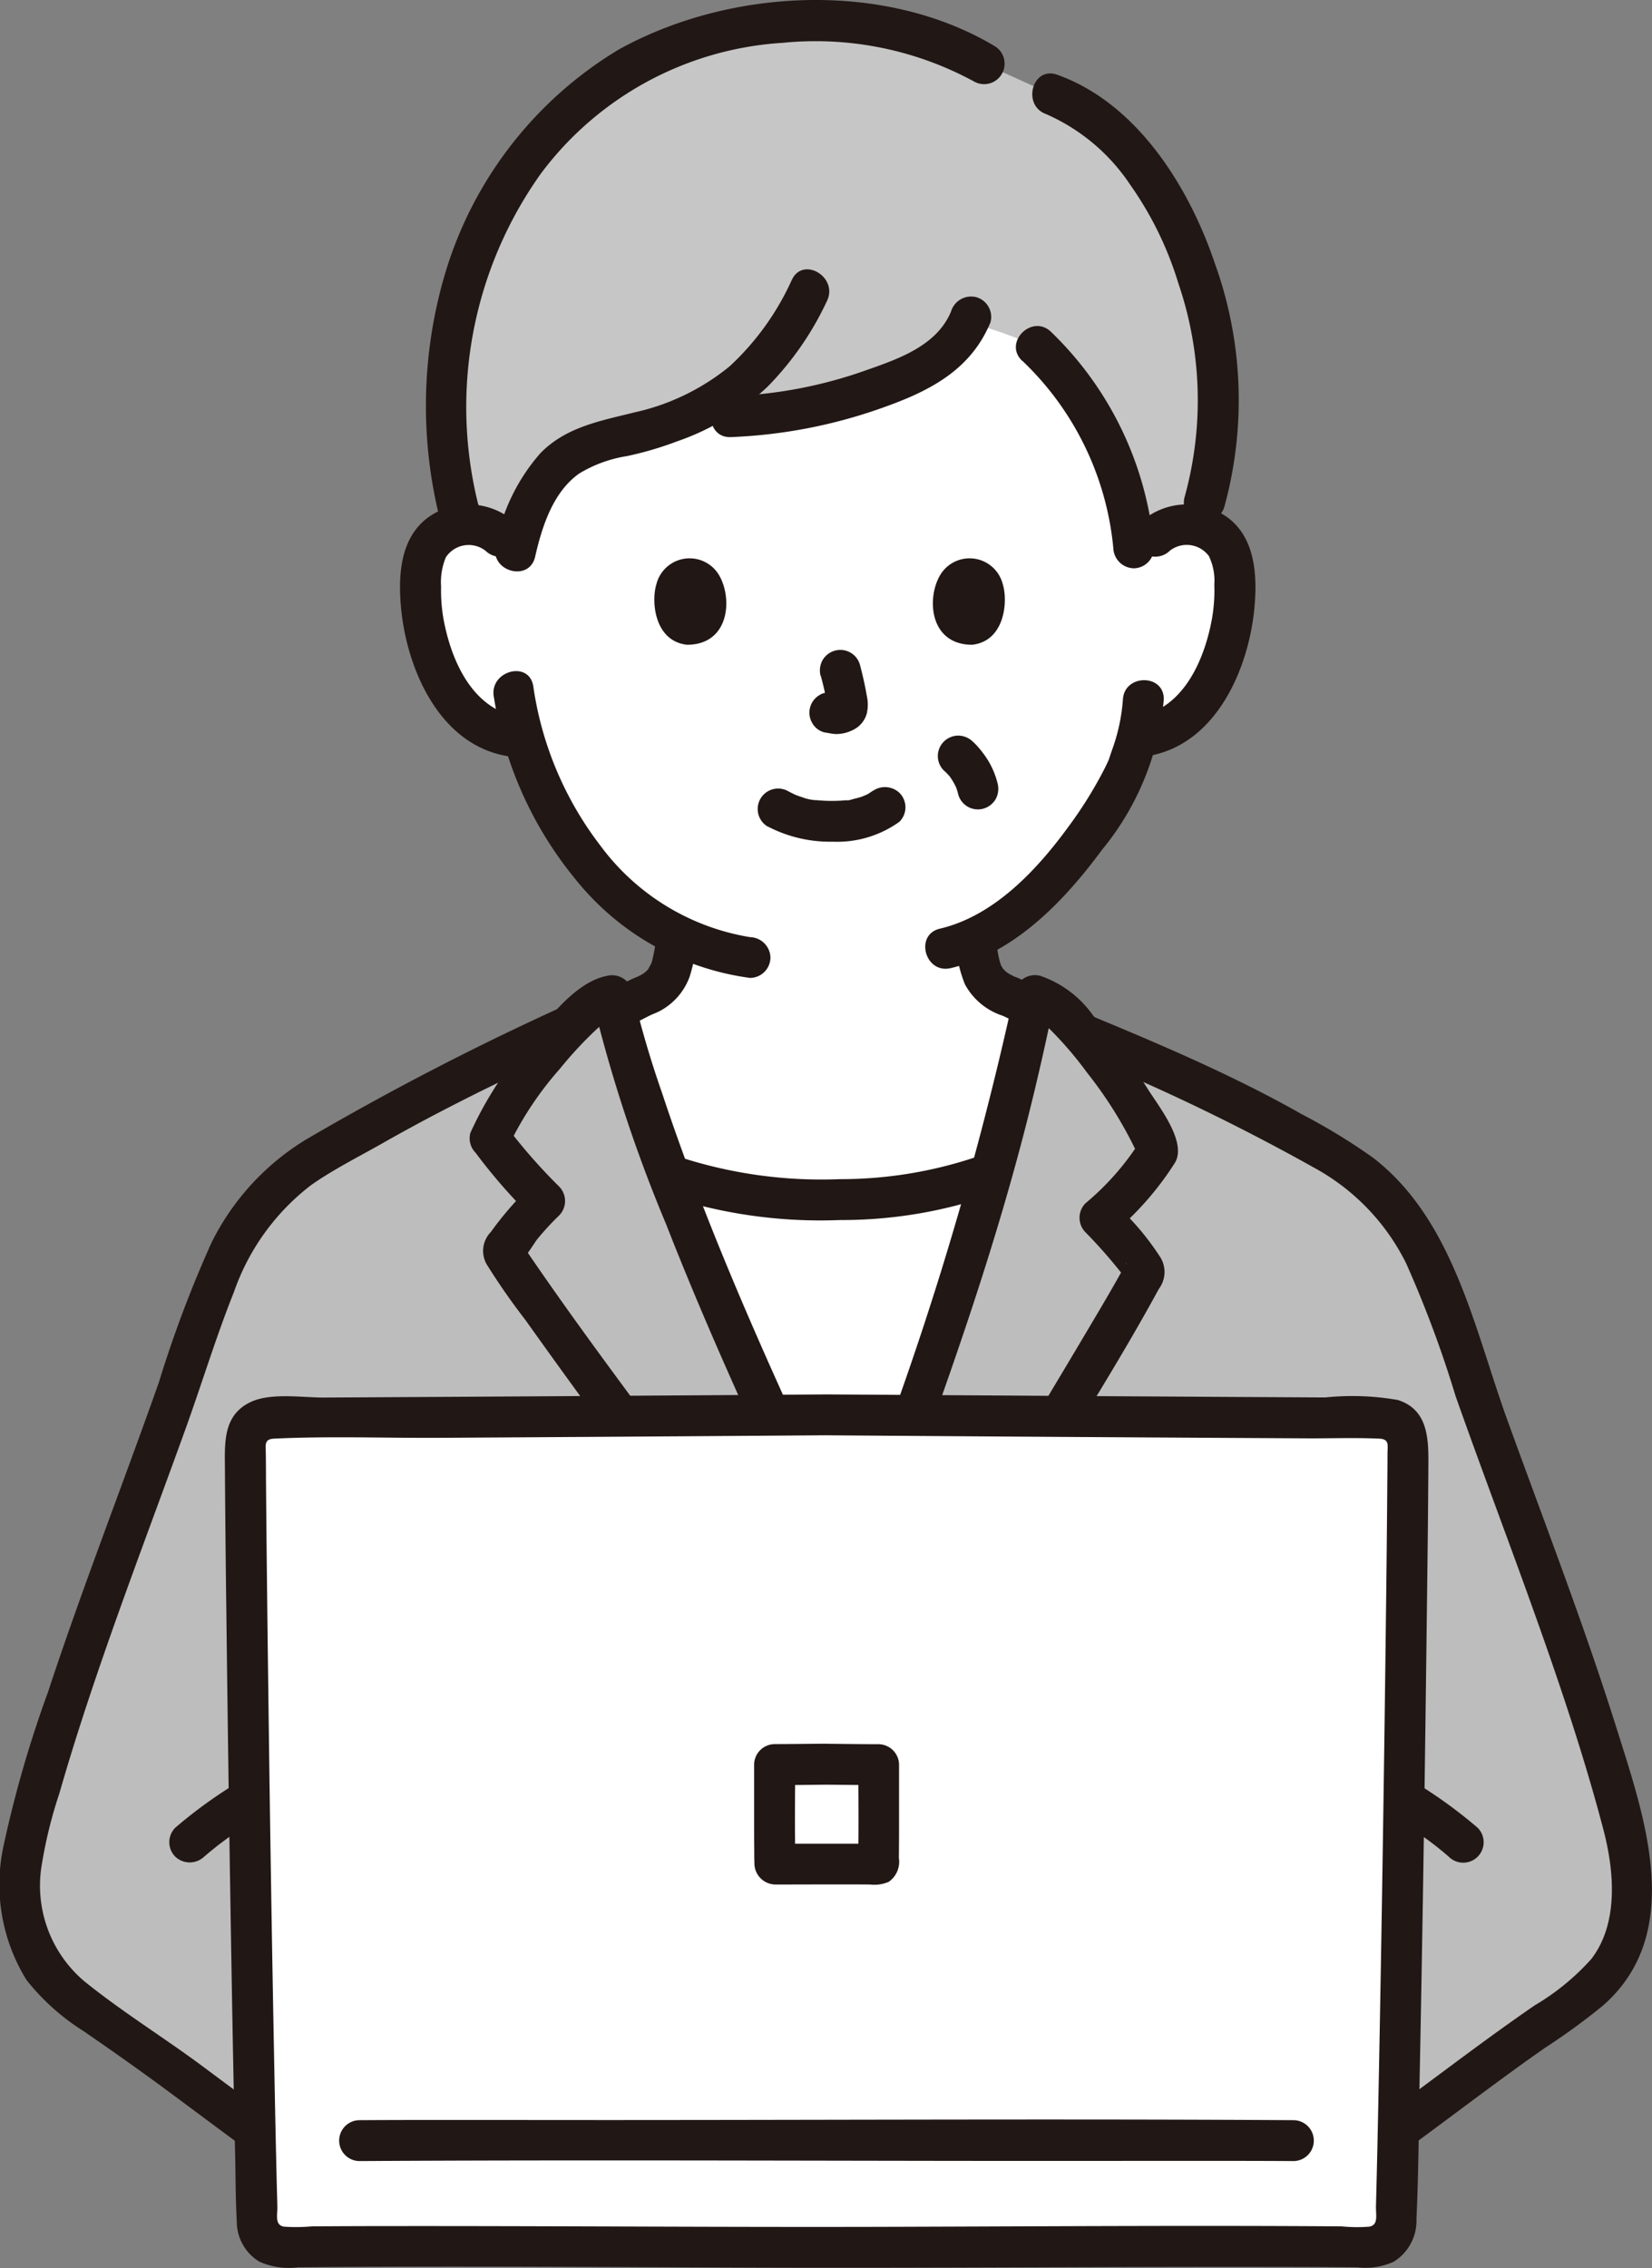 <svg xmlns="http://www.w3.org/2000/svg" width="81.064" height="111.253" viewBox="0 0 81.064 111.253">
  <rect x="0" y="0" width="81.064" height="111.253" fill="#808080" stroke="none"/>
  <g id="レイヤー_2" data-name="レイヤー 2">
    <g id="レイヤー_1-2" data-name="レイヤー 1">
      <g>
        <path d="M28.958,50.165c.3-.1,2.468-1.237,2.571-1.274,1.581-.572,1.5-1.852,1.7-2.986a14.15,14.15,0,0,1-4.413-3.641,16.288,16.288,0,0,1-3.1-6.06L25.1,36.11a4.031,4.031,0,0,1-1.877-.845A6.1,6.1,0,0,1,21.651,33.2a9.58,9.58,0,0,1-.977-5.078,3.2,3.2,0,0,1,.335-1.286,2.26,2.26,0,0,1,1.625-1.081,2.4,2.4,0,0,1,1.916.56S23.721,11.06,40.626,11.06,56.68,26.311,56.68,26.311a2.4,2.4,0,0,1,1.916-.56,2.262,2.262,0,0,1,1.625,1.081,3.194,3.194,0,0,1,.334,1.286,9.569,9.569,0,0,1-.976,5.078,6.106,6.106,0,0,1-1.574,2.069,4.031,4.031,0,0,1-1.877.845l-.322.051c-.153.576-.326,1.062-.412,1.319-.551,1.5-3.663,6.715-7.563,8.542.238,1.187.089,2.278,1.725,2.869.1.037,2.951,1.41,3.109,1.474,0,0-2.624,9.741-12.226,9.741S28.958,50.165,28.958,50.165Z" fill="#fff"/>
        <path d="M36.331,1.373l.069-.014c4.1-.8,8.985-.009,11.889,1.765l3.322,1.509A10.614,10.614,0,0,1,55.35,7.35c4.182,4.533,5.664,13.334,3.311,18.418a.47.47,0,0,0-.063-.013,2.394,2.394,0,0,0-1.916.561l-1.016.916-.033-.355a15.175,15.175,0,0,0-4.764-9.894A27.168,27.168,0,0,0,47.521,15.8c-.935,2.043-3,2.717-5.186,3.482-2.963,1.038-5.1,1.191-8.86,1.191-.326.134-.651.26-.963.382-1.442.565-3.092.584-4.415,1.388a5.665,5.665,0,0,0-2.257,2.988,14.141,14.141,0,0,0-.542,1.764l-.752-.678a2.394,2.394,0,0,0-1.881-.564L22.492,25a22.746,22.746,0,0,1-.214-9.356,19.34,19.34,0,0,1,4.784-9.312A15.84,15.84,0,0,1,36.331,1.373Z" fill="#c6c6c6"/>
        <path d="M32.256,45.683a13.1,13.1,0,0,1-.251,1.431c-.015.053-.032.106-.051.158-.01.031-.023.059-.032.09-.03.1.062-.143.055-.13-.067.106-.119.226-.188.334-.085.137.161-.178.021-.028-.041.044-.08.088-.125.129-.025.024-.053.046-.078.07-.075.07-.071-.006.075-.056a1.231,1.231,0,0,0-.193.126c-.063.036-.128.062-.191.1-.115.063.188-.069.059-.023l-.1.037c-.1.041-.2.083-.3.13-.117.056-.233.117-.348.175-.382.2-.764.391-1.147.584-.207.1-.414.208-.622.309l-.22.1c-.048.022-.193.083.018-.006s.1-.039.05-.022a1,1,0,1,0,.533,1.934h0a9.683,9.683,0,0,0,1.075-.5q.616-.309,1.229-.627.206-.107.413-.209c.054-.027.2-.088-.031.008-.266.112.014,0,.075-.027.148-.063.3-.121.439-.2a3.113,3.113,0,0,0,1.422-1.666,8.574,8.574,0,0,0,.345-1.7,1.028,1.028,0,0,0-.7-1.234,1.015,1.015,0,0,0-1.234.7Z" fill="#211715"/>
        <path d="M46.9,46.456a6.871,6.871,0,0,0,.447,1.823,3.238,3.238,0,0,0,1.87,1.551c.282.11-.3-.141-.087-.039l.167.078.515.244,1.373.656c.324.155.647.323.978.463a1.109,1.109,0,0,0,.773.1,1,1,0,0,0,.239-1.834c-.706-.3-1.392-.66-2.084-.991-.313-.15-.627-.3-.948-.449-.1-.047-.2-.092-.309-.133a1.6,1.6,0,0,1-.157-.062c.028.014.188.093.033.009-.051-.028-.1-.053-.155-.082-.067-.038-.129-.081-.193-.122-.148-.092.144.14-.008-.011l-.137-.139c-.11-.108.048.063.056.078a1.077,1.077,0,0,0-.073-.108,1.942,1.942,0,0,1-.11-.2c-.016-.031-.056-.126.01.026s.01.017,0-.023a3.274,3.274,0,0,1-.11-.425c-.063-.313-.1-.631-.153-.946a1.007,1.007,0,0,0-1.234-.7,1.03,1.03,0,0,0-.7,1.234Z" fill="#211715"/>
        <path d="M57.39,27.025a1.35,1.35,0,0,1,1.9.213l.03.038a2.777,2.777,0,0,1,.267,1.4,8.087,8.087,0,0,1-.116,1.68c-.365,2-1.388,4.389-3.606,4.784a1.012,1.012,0,0,0-.7,1.234,1.026,1.026,0,0,0,1.234.7c3.329-.6,4.915-4.358,5.166-7.375.125-1.538.013-3.309-1.317-4.308a3.415,3.415,0,0,0-4.27.212,1.012,1.012,0,0,0,0,1.419,1.026,1.026,0,0,0,1.419,0Z" fill="#211715"/>
        <path d="M55.1,34.329a9.09,9.09,0,0,1-.529,2.453c-.047.143-.1.286-.145.432-.018.063-.1.242.009-.01-.074.172-.154.34-.238.506a20.406,20.406,0,0,1-1.77,2.845c-1.55,2.126-3.654,4.378-6.31,5-1.253.3-.724,2.229.533,1.935,3.139-.737,5.576-3.3,7.423-5.8a13.53,13.53,0,0,0,3.033-7.357c.052-1.292-1.954-1.289-2.006,0Z" fill="#211715"/>
        <path d="M25.259,25.607a3.415,3.415,0,0,0-4.27-.212c-1.333,1-1.447,2.771-1.32,4.307.251,3.017,1.838,6.779,5.166,7.376a1.03,1.03,0,0,0,1.234-.7,1.01,1.01,0,0,0-.7-1.233c-2.219-.4-3.242-2.787-3.607-4.785a8.18,8.18,0,0,1-.118-1.586,3.184,3.184,0,0,1,.231-1.431,1.342,1.342,0,0,1,1.857-.392,1.069,1.069,0,0,1,.108.079,1.034,1.034,0,0,0,1.419,0,1.01,1.01,0,0,0,0-1.419Z" fill="#211715"/>
        <path d="M24.232,34.174a18.56,18.56,0,0,0,3.949,8.885,13.239,13.239,0,0,0,8.625,4.911,1.009,1.009,0,0,0,1-1,1.027,1.027,0,0,0-1-1,11.434,11.434,0,0,1-7.353-4.5,16.729,16.729,0,0,1-3.287-7.825c-.222-1.269-2.156-.731-1.935.534Z" fill="#211715"/>
        <path d="M37.682,40.545a6.624,6.624,0,0,0,3.193.743,5.236,5.236,0,0,0,3.26-.978,1,1,0,0,0,0-1.419h0a1.036,1.036,0,0,0-1.419,0c.342-.266-.048.017-.158.075-.087.045-.324.114-.023.02-.089.028-.175.068-.264.1-.112.036-.226.067-.341.094-.081.018-.321.108-.4.075l.108-.015-.125.014c-.073.007-.145.013-.218.018-.175.011-.35.015-.525.014-.156,0-.313-.006-.469-.017-.072-.005-.144-.01-.215-.017s-.286.012-.051,0a2.22,2.22,0,0,1-.69-.153c-.1-.029-.188-.062-.285-.1-.237-.081.193.095-.021-.006-.117-.056-.234-.114-.349-.175a1,1,0,1,0-1.013,1.732Z" fill="#211715"/>
        <path d="M40.274,33.144a14.182,14.182,0,0,1,.341,1.563l-.035-.267a.976.976,0,0,1,.006.216l.036-.267a.529.529,0,0,1-.024.1l.1-.239a.536.536,0,0,1-.034.062l.157-.2a.308.308,0,0,1-.052.05l.2-.157a.975.975,0,0,1-.125.063l.24-.1a.854.854,0,0,1-.209.063l.267-.036a.8.8,0,0,1-.2,0l.267.036c-.074-.011-.146-.028-.22-.038a.756.756,0,0,0-.4-.018.748.748,0,0,0-.373.119,1,1,0,0,0-.36,1.372h0a.96.96,0,0,0,.6.461c.188.025.366.072.556.08a1.816,1.816,0,0,0,.842-.2,1.261,1.261,0,0,0,.684-.825,1.972,1.972,0,0,0-.007-.865c-.085-.5-.2-1-.331-1.5a1,1,0,0,0-1.234-.7h0a1.012,1.012,0,0,0-.6.461,1.047,1.047,0,0,0-.1.773Z" fill="#211715"/>
        <path d="M32.208,28.663c-.261.848-.091,2.8,1.516,2.965,2.122-.013,2.235-2.371,1.52-3.48A1.68,1.68,0,0,0,32.208,28.663Z" fill="#211715"/>
        <path d="M49.208,28.663c.262.848.092,2.8-1.515,2.965-2.123-.013-2.236-2.371-1.521-3.48A1.68,1.68,0,0,1,49.208,28.663Z" fill="#211715"/>
        <path d="M42.909,58.76c-.7.057-1.466.09-2.281.09a22.945,22.945,0,0,1-7.778-1.206q.251.7.518,1.4c2.619,6.833,6.313,14.5,8.163,18.495l.113.243c2.084-5.073,4.7-12.425,6.571-18.661.158-.529.309-1.056.453-1.575A20.43,20.43,0,0,1,42.909,58.76Z" fill="#fff"/>
        <path d="M15.627,106.717c-3.825-2.6-6.89-5.141-10.717-7.744a8.227,8.227,0,0,1-3.33-3.386,9.223,9.223,0,0,1-.328-5.282c2.04-8.164,5.705-16.789,8.388-24.764.87-2.59,1.836-5.266,3.789-7.178a15.334,15.334,0,0,1,3.735-2.508c4.412-2.6,10.306-5.177,11.975-6.876l.945-.962.063.308a79.149,79.149,0,0,0,3.218,10.721c2.619,6.834,6.313,14.5,8.163,18.495l.113.243c2.084-5.073,4.7-12.425,6.571-18.661,1.435-4.79,2.238-9.308,2.512-10.638l.054-.263.743.756c1.669,1.7,8.012,4.272,12.424,6.876a15.277,15.277,0,0,1,3.735,2.508c1.953,1.911,2.918,4.588,3.789,7.178,2.682,7.976,6.349,16.6,8.388,24.764a9.24,9.24,0,0,1-.328,5.282A8.192,8.192,0,0,1,76.2,98.971c-3.824,2.6-6.889,5.145-10.716,7.745Z" fill="#bdbdbd"/>
        <path d="M52.869,51.7A103.446,103.446,0,0,1,64.5,57.289a10.792,10.792,0,0,1,4.5,4.683,55.391,55.391,0,0,1,2.427,6.514c1.679,4.751,3.508,9.449,5.116,14.225.783,2.325,1.515,4.668,2.137,7.041.527,2.006.763,4.581-.595,6.344a11.652,11.652,0,0,1-2.775,2.272c-1.137.782-2.254,1.591-3.364,2.411-2.311,1.708-4.6,3.448-6.971,5.071-1.059.724-.057,2.464,1.013,1.733,2.215-1.513,4.355-3.13,6.508-4.728,1.1-.815,2.2-1.625,3.327-2.409a31.7,31.7,0,0,0,2.842-2.073c4.048-3.557,2.034-9.228.673-13.558-1.616-5.141-3.567-10.166-5.4-15.235-1.594-4.42-2.633-9.759-6.555-12.784a29.528,29.528,0,0,0-3.511-2.143c-1.181-.673-2.391-1.293-3.615-1.881-2.253-1.083-4.555-2.054-6.864-3.009a1.009,1.009,0,0,0-1.234.7,1.026,1.026,0,0,0,.7,1.233Z" fill="#211715"/>
        <path d="M16.132,105.85c-2.1-1.431-4.125-2.955-6.161-4.47-1.913-1.424-3.98-2.692-5.831-4.191A6.139,6.139,0,0,1,2.062,91.4a22.125,22.125,0,0,1,.852-3.432c.344-1.2.713-2.4,1.1-3.593,1.552-4.8,3.37-9.516,5.083-14.263.808-2.238,1.5-4.527,2.383-6.736a11.262,11.262,0,0,1,3.785-5.243c1.093-.769,2.3-1.37,3.462-2.029q1.812-1.03,3.67-1.975c1.949-1,3.936-1.919,5.906-2.873,1.162-.565.146-2.294-1.012-1.733a138.1,138.1,0,0,0-12.263,6.368,12.335,12.335,0,0,0-4.65,5.066,58.441,58.441,0,0,0-2.584,6.858C6,72.891,4.037,77.9,2.351,83.012a57,57,0,0,0-2.17,7.5A8.911,8.911,0,0,0,1.3,97.124a11.088,11.088,0,0,0,2.805,2.511c1.243.857,2.478,1.724,3.7,2.619,2.431,1.789,4.827,3.626,7.319,5.329,1.066.73,2.074-1.008,1.013-1.733Z" fill="#211715"/>
        <path d="M32.581,58.613a24.121,24.121,0,0,0,8.637,1.234,22.494,22.494,0,0,0,7.715-1.334c1.188-.467.67-2.408-.534-1.935a20.865,20.865,0,0,1-7.181,1.263,22.477,22.477,0,0,1-8.1-1.162c-1.216-.439-1.739,1.5-.534,1.934Z" fill="#211715"/>
        <path d="M43.348,85.262c2.758-4.163,5.372-8.425,7.965-12.693,1.881-3.091,3.824-6.168,5.553-9.346a1.373,1.373,0,0,0,.093-1.516,13,13,0,0,0-2.277-2.679v1.419a14.986,14.986,0,0,0,2.986-3.431c.561-1.009-.775-2.7-1.307-3.537a28.868,28.868,0,0,0-2.721-3.663,5.249,5.249,0,0,0-2.6-1.951,1.022,1.022,0,0,0-1.234.7,164.728,164.728,0,0,1-8.452,27.266c-.752,1.895-1.523,3.788-2.429,5.616-.572,1.153,1.158,2.171,1.732,1.013A111.4,111.4,0,0,0,45.4,70.768c1.825-5.049,3.546-10.156,4.89-15.36.54-2.09,1.017-4.195,1.452-6.309l-1.234.7c.256.042.24.049.525.261a6.394,6.394,0,0,1,.627.571,17.949,17.949,0,0,1,1.68,1.983,20.276,20.276,0,0,1,2.529,4.1l.1-.774a13.156,13.156,0,0,1-2.706,3.086,1.012,1.012,0,0,0,0,1.419,24.981,24.981,0,0,1,1.843,2.1c.045.052.086.167.142.209.319.24-.153-.776,0-.744-.038-.007.1-.161,0-.019-.078.111-.134.25-.2.366-.647,1.16-1.331,2.3-2.009,3.442q-3.573,6.019-7.273,11.959c-1.359,2.179-2.731,4.351-4.151,6.492-.715,1.079,1.022,2.084,1.733,1.012Z" fill="#211715"/>
        <path d="M40.5,80.917c-2.92-3.517-5.669-7.179-8.389-10.852-2.092-2.821-4.191-5.653-6.173-8.557-.1-.146-.188-.3-.3-.445-.313-.4.34.488-.045.7.277-.154.6-.776.806-1.02a13.414,13.414,0,0,1,1.038-1.121,1.012,1.012,0,0,0,0-1.419,26.9,26.9,0,0,1-2.682-3.08l.258.975A16.432,16.432,0,0,1,27.48,52.42a18.944,18.944,0,0,1,1.709-1.851,5.425,5.425,0,0,1,.669-.551,2.228,2.228,0,0,1,.286-.171c.162-.076-.071,0,.172-.044l-1.234-.7a72.723,72.723,0,0,0,3.61,10.963c1.663,4.251,3.531,8.421,5.448,12.563.836,1.808,1.687,3.61,2.525,5.417.542,1.171,2.272.152,1.732-1.013-3.573-7.7-7.246-15.372-9.919-23.447a49.616,49.616,0,0,1-1.462-5.016,1.024,1.024,0,0,0-1.233-.7c-1.505.288-2.814,2.032-3.721,3.135a18.03,18.03,0,0,0-2.981,4.567,1.011,1.011,0,0,0,.258.976,26.732,26.732,0,0,0,2.682,3.081V58.2a16.286,16.286,0,0,0-1.937,2.235,1.324,1.324,0,0,0-.2,1.588,32.932,32.932,0,0,0,1.891,2.716Q29.832,70.436,34.077,76c1.635,2.139,3.286,4.267,5.005,6.338.826.994,2.238-.431,1.419-1.419Z" fill="#211715"/>
        <path d="M23.463,24.729A19.726,19.726,0,0,1,26.547,8.507,16.04,16.04,0,0,1,38.417,2.1,16.274,16.274,0,0,1,47.782,3.99,1,1,0,0,0,48.8,2.257h0c-5.425-3.233-13.013-2.83-18.433.17a19.235,19.235,0,0,0-8.621,11.322,22.846,22.846,0,0,0-.21,11.513c.28,1.26,2.215.727,1.934-.533Z" fill="#211715"/>
        <path d="M51.34,5.6a9.567,9.567,0,0,1,4.121,3.465,16.872,16.872,0,0,1,2.357,4.818,17.754,17.754,0,0,1,.324,10.451c-.386,1.235,1.55,1.764,1.935.533a19.757,19.757,0,0,0-.466-11.952c-1.267-3.751-3.817-7.856-7.738-9.25C50.654,3.233,50.13,5.17,51.34,5.6Z" fill="#211715"/>
        <path d="M50.16,17.692a14.569,14.569,0,0,1,4.47,9.185,1.03,1.03,0,0,0,1,1,1.011,1.011,0,0,0,1-1,16.7,16.7,0,0,0-5.058-10.6c-.931-.894-2.351.523-1.418,1.419Z" fill="#211715"/>
        <path d="M46.669,15.276c-.7,1.693-2.6,2.335-4.186,2.892a22.156,22.156,0,0,1-6.618,1.266c-1.288.05-1.294,2.057,0,2.007a25,25,0,0,0,7.643-1.513c2.216-.8,4.156-1.843,5.095-4.119a1.008,1.008,0,0,0-.7-1.233A1.029,1.029,0,0,0,46.669,15.276Z" fill="#211715"/>
        <path d="M38.855,13.729a13.15,13.15,0,0,1-3.039,4.229,11.14,11.14,0,0,1-4.682,2.271c-1.676.421-3.351.708-4.615,2a9.417,9.417,0,0,0-2.195,4.548c-.286,1.257,1.647,1.793,1.935.533.335-1.469.87-3.165,2.158-4.079a6.407,6.407,0,0,1,2.339-.856,16.668,16.668,0,0,0,2.457-.721,12.333,12.333,0,0,0,4.448-2.682,15.058,15.058,0,0,0,2.928-4.229c.539-1.164-1.192-2.184-1.733-1.012Z" fill="#211715"/>
        <path d="M46.315,37.792a3.246,3.246,0,0,1,.39.422l-.157-.2a3.282,3.282,0,0,1,.418.721l-.1-.24a3.257,3.257,0,0,1,.155.472,1,1,0,0,0,1.233.7h0a1.017,1.017,0,0,0,.6-.461,1.062,1.062,0,0,0,.1-.773,4.124,4.124,0,0,0-.461-1.118,4.853,4.853,0,0,0-.418-.578,3.136,3.136,0,0,0-.341-.36,1.05,1.05,0,0,0-.709-.294,1.02,1.02,0,0,0-.71.294,1,1,0,0,0,0,1.418Z" fill="#211715"/>
        <path d="M12.6,86.9A23.055,23.055,0,0,0,8.6,89.656a1.007,1.007,0,0,0,0,1.418,1.03,1.03,0,0,0,1.419,0q.209-.178.422-.352l.241-.193.108-.085c.108-.084-.148.113-.039.032.3-.227.606-.45.918-.664a22.032,22.032,0,0,1,1.935-1.178,1.012,1.012,0,0,0,.36-1.372A1.026,1.026,0,0,0,12.6,86.9Z" fill="#211715"/>
        <path d="M67.506,88.634a22.032,22.032,0,0,1,1.935,1.178q.453.311.891.643c.1.077.006.007-.04-.031.036.029.073.056.109.084.081.063.161.126.241.193.152.122.3.247.449.376a1,1,0,1,0,1.418-1.419,23.059,23.059,0,0,0-3.99-2.753,1,1,0,1,0-1.013,1.732Z" fill="#211715"/>
        <path d="M40.557,69.405c-11.645.084-23.232.152-27.347.165a1.183,1.183,0,0,0-1.179,1.187v0c.023,6.684.346,29.819.591,38.323a1.185,1.185,0,0,0,1.205,1.149c3.719-.057,15.235-.021,26.73.018,11.494-.039,23.008-.075,26.729-.018a1.185,1.185,0,0,0,1.2-1.149c.245-8.5.568-31.639.591-38.323a1.183,1.183,0,0,0-1.174-1.192h0C63.788,69.557,52.2,69.489,40.557,69.405Z" fill="#fff"/>
        <path d="M40.557,68.4q-12.323.088-24.644.154c-1.085.005-2.623-.251-3.622.224-1.329.634-1.265,1.956-1.254,3.2q.022,3.5.069,7.009.11,9.279.271,18.557.072,4.15.164,8.3c.023,1.037.018,2.081.078,3.116a2.3,2.3,0,0,0,1.109,1.982,3.569,3.569,0,0,0,1.9.277c7.508-.075,15.017-.009,22.525.015,8.556.029,17.112-.05,25.668-.033q1.9,0,3.8.019a3.335,3.335,0,0,0,1.773-.278,2.365,2.365,0,0,0,1.112-2.1c.108-2.337.113-4.683.159-7.022q.183-9.346.3-18.692.054-4.056.1-8.111.015-1.523.025-3.043c.009-1.307.035-2.816-1.5-3.3a12.923,12.923,0,0,0-3.557-.125l-4.747-.026q-6.31-.036-12.62-.078l-7.1-.045a1,1,0,0,0,0,2.006q11.873.086,23.744.15c1.121,0,2.257-.038,3.375.015.511.024.4.334.4.763q0,.618-.008,1.234-.025,3.39-.069,6.781-.106,8.85-.259,17.7-.069,4.009-.154,8.018-.035,1.583-.076,3.165c-.011.418.135.907-.328.993a7.8,7.8,0,0,1-1.367-.015c-7.282-.052-14.566,0-21.849.021-8.251.028-16.5-.044-24.752-.035q-1.959,0-3.918.014a8.666,8.666,0,0,1-1.367.015c-.47-.078-.317-.58-.328-.993-.062-2.32-.109-4.635-.153-6.953q-.171-8.876-.283-17.752-.053-3.95-.094-7.893-.015-1.534-.028-3.067,0-.616-.008-1.234c0-.425-.106-.739.4-.763,2.691-.131,5.416-.026,8.11-.041q6.105-.036,12.209-.077l6.8-.047a1,1,0,1,0,0-2.006Z" fill="#211715"/>
        <path d="M17.647,106.007c12.534-.076,25.071.009,37.606-.009,2.738,0,5.475-.007,8.213.009a1,1,0,0,0,0-2.006c-12.535-.077-25.072.009-37.607-.009-2.737,0-5.474-.008-8.213.009a1,1,0,0,0,0,2.006Z" fill="#211715"/>
        <path d="M40.557,85.533c-.851.008-1.7.019-2.552.021a1.017,1.017,0,0,0-1,1q0,1.338,0,2.676c0,.524,0,1.048.006,1.572,0,.188,0,.376.008.564a1.043,1.043,0,0,0,1.012,1.075h.082c1.528,0,3.057-.011,4.586,0a1.79,1.79,0,0,0,.909-.13,1.2,1.2,0,0,0,.5-1.175c.007-.491.008-.982.009-1.472V86.559a1.017,1.017,0,0,0-1-1c-.851,0-1.7-.013-2.551-.021a1,1,0,1,0,0,2.006h0c.85.008,1.7.019,2.551.021l-1-1c.006,1.63.028,3.26-.012,4.89l.137-.507h0l.866-.5c-.281-.026-.57-.008-.851-.007-.564,0-1.125,0-1.688,0s-1.1,0-1.649,0c-.294,0-.6-.02-.891.007l.867.5h0l.137.507c-.041-1.63-.019-3.26-.012-4.89l-1,1c.85,0,1.7-.013,2.551-.021a1,1,0,0,0,0-2.006Z" fill="#211715"/>
      </g>
    </g>
  </g>
</svg>

